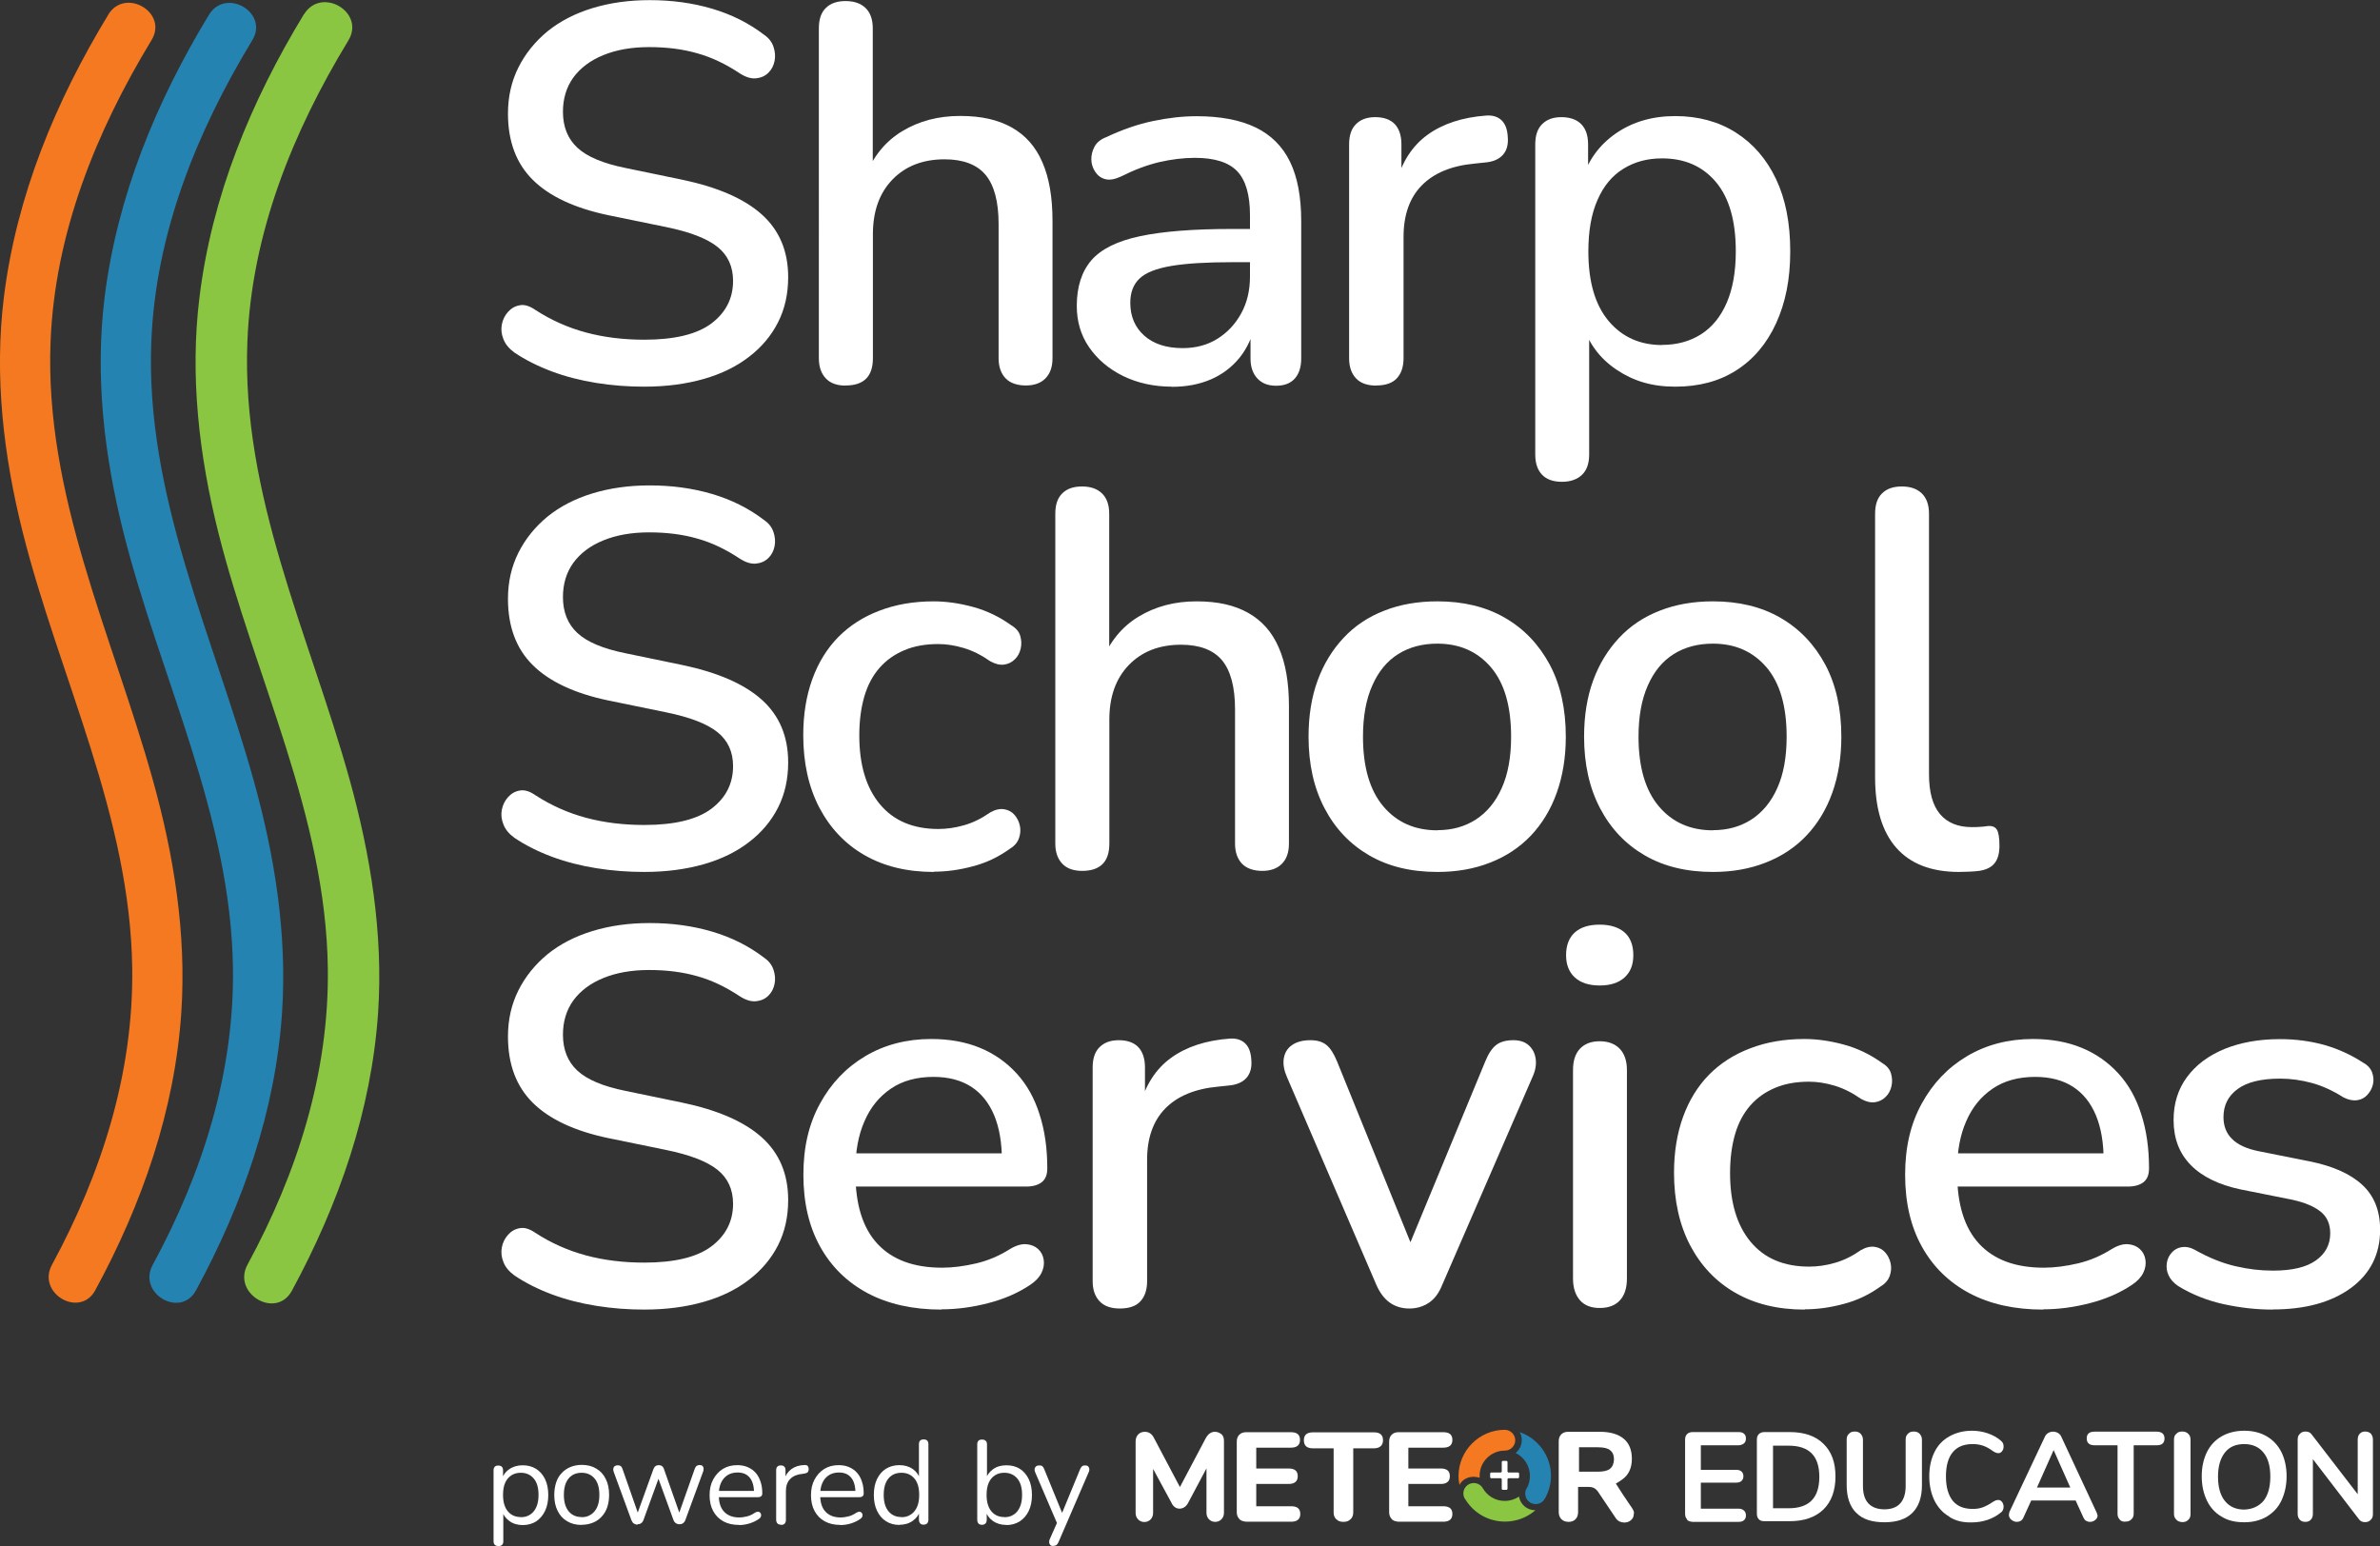 <?xml version="1.0" encoding="UTF-8"?>
<svg xmlns="http://www.w3.org/2000/svg" id="Layer_3" viewBox="0 0 178.37 115.87">
  <rect x="0" y="0" width="178.37" height="115.87" fill="#333333" stroke="none"/>
  <g id="Layer_1">
    <path d="M48.3,28.98c-1.23,0-2.43-.09-3.61-.28-1.18-.19-2.28-.47-3.33-.86-1.04-.39-1.98-.86-2.81-1.42-.4-.29-.68-.63-.82-1-.15-.37-.19-.74-.12-1.1s.22-.67.46-.94c.24-.27.53-.44.88-.5.35-.07.74.05,1.16.34,1.2.78,2.47,1.34,3.81,1.7,1.34.36,2.79.54,4.37.54,2.27,0,3.95-.41,5.03-1.22,1.08-.82,1.62-1.88,1.62-3.19,0-1.07-.39-1.92-1.16-2.54-.78-.63-2.07-1.13-3.89-1.5l-4.29-.88c-2.54-.53-4.43-1.42-5.67-2.65-1.24-1.23-1.86-2.88-1.86-4.97,0-1.26.26-2.41.78-3.45.52-1.04,1.25-1.94,2.18-2.71.94-.76,2.06-1.34,3.37-1.74,1.31-.4,2.74-.6,4.29-.6,1.66,0,3.21.21,4.67.64s2.76,1.08,3.91,1.96c.35.24.58.54.7.9.12.36.15.72.08,1.06-.07.35-.22.64-.46.88-.24.24-.55.38-.92.42-.38.04-.79-.09-1.24-.38-1.04-.69-2.1-1.2-3.19-1.5-1.08-.31-2.28-.46-3.59-.46s-2.45.2-3.43.6c-.98.4-1.72.96-2.25,1.68-.52.72-.78,1.58-.78,2.57,0,1.12.36,2.02,1.08,2.69.72.67,1.92,1.18,3.61,1.52l4.25.88c2.67.56,4.66,1.43,5.97,2.61s1.97,2.74,1.97,4.69c0,1.26-.25,2.38-.76,3.39-.51,1-1.23,1.86-2.17,2.58-.93.72-2.06,1.28-3.39,1.66s-2.81.58-4.47.58Z" style="fill:#fff;"></path>
    <path d="M63.37,28.9c-.64,0-1.14-.18-1.48-.54s-.52-.86-.52-1.5V2.12c0-.67.17-1.18.52-1.52.35-.35.84-.52,1.48-.52s1.14.17,1.5.52c.36.35.54.86.54,1.52v11.1h-.56c.59-1.5,1.51-2.63,2.77-3.39,1.26-.76,2.7-1.14,4.33-1.14s2.84.29,3.87.86c1.03.58,1.8,1.44,2.3,2.61.51,1.16.76,2.62.76,4.39v10.3c0,.64-.17,1.14-.52,1.5s-.84.54-1.48.54-1.18-.18-1.52-.54-.52-.86-.52-1.5v-10.06c0-1.68-.33-2.91-.98-3.69-.65-.77-1.68-1.16-3.07-1.16-1.63,0-2.93.51-3.91,1.52-.98,1.02-1.46,2.38-1.46,4.09v9.3c0,1.36-.68,2.04-2.04,2.04Z" style="fill:#fff;"></path>
    <path d="M87.84,28.98c-1.36,0-2.58-.27-3.67-.8-1.08-.53-1.93-1.26-2.55-2.16s-.92-1.94-.92-3.09c0-1.44.37-2.58,1.1-3.43.73-.84,1.95-1.44,3.65-1.8,1.7-.36,3.99-.54,6.87-.54h1.88v2.49h-1.84c-1.92,0-3.45.09-4.57.28-1.12.19-1.92.5-2.38.94-.47.44-.7,1.05-.7,1.82,0,1.02.35,1.84,1.04,2.46s1.66.94,2.88.94c.99,0,1.86-.23,2.61-.7.75-.47,1.34-1.1,1.78-1.9.44-.8.66-1.72.66-2.76v-4.61c0-1.52-.32-2.62-.96-3.29-.64-.67-1.7-1-3.17-1-.86,0-1.75.11-2.67.32-.92.22-1.88.58-2.87,1.08-.46.21-.84.28-1.16.2-.32-.08-.57-.26-.76-.54-.19-.28-.29-.59-.3-.92s.07-.66.24-.98c.17-.32.47-.56.9-.72,1.18-.56,2.34-.96,3.49-1.2,1.15-.24,2.23-.36,3.25-.36,1.79,0,3.27.28,4.43.84s2.02,1.42,2.58,2.57c.56,1.15.84,2.63.84,4.45v10.3c0,.64-.16,1.14-.48,1.5-.32.36-.79.54-1.4.54s-1.06-.18-1.4-.54-.52-.86-.52-1.5v-2.61h.36c-.22.99-.61,1.84-1.18,2.55-.58.71-1.29,1.25-2.14,1.62-.86.37-1.83.56-2.93.56Z" style="fill:#fff;"></path>
    <path d="M103.15,28.9c-.67,0-1.18-.18-1.52-.54s-.52-.86-.52-1.5V10.82c0-.67.17-1.18.52-1.52.35-.35.83-.52,1.44-.52s1.13.17,1.46.52c.33.35.5.86.5,1.52v2.93h-.4c.43-1.6,1.21-2.82,2.36-3.65,1.15-.83,2.62-1.31,4.41-1.44.48-.03.86.09,1.14.36.28.27.43.68.46,1.24.05.56-.07,1.01-.36,1.34-.3.34-.75.53-1.36.58l-.76.08c-1.74.16-3.06.71-3.97,1.64-.91.93-1.36,2.22-1.36,3.85v9.1c0,.64-.17,1.14-.5,1.5s-.85.54-1.54.54Z" style="fill:#fff;"></path>
    <path d="M117.06,36.11c-.64,0-1.14-.17-1.48-.52s-.52-.85-.52-1.52V10.82c0-.67.17-1.18.52-1.52.35-.35.83-.52,1.44-.52s1.14.17,1.48.52c.35.35.52.86.52,1.52v3.49l-.44-.84c.43-1.44,1.27-2.6,2.52-3.47,1.26-.87,2.74-1.3,4.45-1.3s3.25.41,4.55,1.24,2.3,1.99,3.01,3.49c.71,1.5,1.06,3.3,1.06,5.41s-.36,3.86-1.06,5.39-1.7,2.71-2.99,3.53c-1.28.82-2.81,1.22-4.57,1.22s-3.15-.43-4.41-1.28-2.1-1.99-2.52-3.41h.48v9.78c0,.67-.18,1.18-.54,1.52s-.86.52-1.5.52ZM124.56,25.85c1.12,0,2.1-.27,2.93-.8s1.47-1.32,1.92-2.36.68-2.33.68-3.85c0-2.3-.5-4.03-1.5-5.21-1-1.18-2.34-1.76-4.03-1.76-1.1,0-2.06.26-2.9.78-.84.52-1.49,1.3-1.94,2.35-.46,1.04-.68,2.33-.68,3.85,0,2.27.51,4.01,1.52,5.21,1.01,1.2,2.35,1.8,4.01,1.8Z" style="fill:#fff;"></path>
    <path d="M48.3,65.35c-1.23,0-2.43-.09-3.61-.28-1.18-.19-2.28-.47-3.33-.86-1.04-.39-1.98-.86-2.81-1.42-.4-.29-.68-.63-.82-1-.15-.37-.19-.74-.12-1.1s.22-.67.46-.94c.24-.27.53-.44.88-.5.35-.07.74.05,1.16.34,1.2.78,2.47,1.34,3.81,1.7,1.34.36,2.79.54,4.37.54,2.27,0,3.95-.41,5.03-1.22,1.08-.82,1.62-1.88,1.62-3.19,0-1.07-.39-1.92-1.16-2.54-.78-.63-2.07-1.13-3.89-1.5l-4.29-.88c-2.54-.53-4.43-1.42-5.67-2.65-1.24-1.23-1.86-2.88-1.86-4.97,0-1.26.26-2.41.78-3.45.52-1.04,1.25-1.94,2.18-2.71.94-.76,2.06-1.34,3.37-1.74,1.31-.4,2.74-.6,4.29-.6,1.66,0,3.21.21,4.67.64s2.76,1.08,3.91,1.96c.35.24.58.54.7.9.12.36.15.72.08,1.06-.07.35-.22.64-.46.88-.24.24-.55.38-.92.42-.38.04-.79-.09-1.24-.38-1.04-.69-2.1-1.2-3.19-1.5-1.08-.31-2.28-.46-3.59-.46s-2.45.2-3.43.6c-.98.4-1.72.96-2.25,1.68-.52.72-.78,1.58-.78,2.57,0,1.12.36,2.02,1.08,2.69.72.67,1.92,1.18,3.61,1.52l4.25.88c2.67.56,4.66,1.43,5.97,2.61s1.97,2.74,1.97,4.69c0,1.26-.25,2.38-.76,3.39-.51,1-1.23,1.86-2.17,2.58-.93.72-2.06,1.28-3.39,1.66s-2.81.58-4.47.58Z" style="fill:#fff;"></path>
    <path d="M69.98,65.35c-2,0-3.73-.42-5.19-1.26s-2.58-2.03-3.39-3.57c-.8-1.54-1.2-3.35-1.2-5.43,0-1.55.23-2.95.68-4.19.45-1.24,1.1-2.29,1.94-3.15.84-.85,1.87-1.52,3.09-1.98,1.22-.47,2.57-.7,4.07-.7.93,0,1.92.14,2.95.42s1.98.74,2.87,1.38c.35.21.57.47.66.78.09.31.11.62.04.94-.07.32-.21.6-.44.82-.23.23-.5.36-.82.4-.32.04-.67-.05-1.04-.26-.64-.45-1.3-.78-1.96-.98-.67-.2-1.31-.3-1.92-.3-.96,0-1.81.15-2.54.46-.74.31-1.36.75-1.86,1.32-.51.58-.89,1.29-1.14,2.14-.25.86-.38,1.83-.38,2.93,0,2.19.51,3.91,1.54,5.15s2.49,1.86,4.39,1.86c.61,0,1.26-.09,1.92-.28.67-.19,1.32-.51,1.96-.96.37-.21.72-.29,1.04-.24.32.05.58.19.78.42.2.23.33.49.4.8.07.31.05.62-.06.94-.11.32-.33.59-.68.8-.86.62-1.78,1.06-2.79,1.32-1,.27-1.97.4-2.9.4Z" style="fill:#fff;"></path>
    <path d="M81.09,65.27c-.64,0-1.14-.18-1.48-.54s-.52-.86-.52-1.5v-24.73c0-.67.17-1.18.52-1.52.35-.35.84-.52,1.48-.52s1.14.17,1.5.52c.36.35.54.86.54,1.52v11.1h-.56c.59-1.5,1.51-2.63,2.77-3.39,1.26-.76,2.7-1.14,4.33-1.14s2.84.29,3.87.86c1.03.58,1.8,1.44,2.3,2.61.51,1.16.76,2.62.76,4.39v10.3c0,.64-.17,1.14-.52,1.5s-.84.54-1.48.54-1.18-.18-1.52-.54-.52-.86-.52-1.5v-10.06c0-1.68-.33-2.91-.98-3.69-.65-.77-1.68-1.16-3.07-1.16-1.63,0-2.93.51-3.91,1.52-.98,1.02-1.46,2.38-1.46,4.09v9.3c0,1.36-.68,2.04-2.04,2.04Z" style="fill:#fff;"></path>
    <path d="M107.73,65.35c-1.98,0-3.68-.41-5.11-1.24-1.43-.83-2.55-2-3.35-3.53-.8-1.52-1.2-3.31-1.2-5.37,0-1.58.23-2.98.68-4.21.45-1.23,1.1-2.29,1.94-3.19s1.86-1.58,3.05-2.04c1.19-.47,2.52-.7,3.99-.7,1.95,0,3.64.41,5.07,1.24,1.43.83,2.54,2,3.35,3.51.8,1.51,1.2,3.31,1.2,5.39,0,1.55-.23,2.95-.68,4.21-.45,1.26-1.1,2.32-1.94,3.21-.84.88-1.86,1.56-3.05,2.02-1.19.47-2.5.7-3.95.7ZM107.73,62.22c1.1,0,2.06-.27,2.88-.8s1.48-1.32,1.94-2.36c.47-1.04.7-2.33.7-3.85,0-2.3-.51-4.03-1.52-5.21-1.02-1.18-2.35-1.76-4.01-1.76-1.12,0-2.1.26-2.93.78-.83.52-1.48,1.3-1.94,2.35-.47,1.04-.7,2.33-.7,3.85,0,2.27.51,4.01,1.52,5.21,1.01,1.2,2.36,1.8,4.05,1.8Z" style="fill:#fff;"></path>
    <path d="M128.38,65.35c-1.98,0-3.68-.41-5.11-1.24-1.43-.83-2.55-2-3.35-3.53-.8-1.52-1.2-3.31-1.2-5.37,0-1.58.23-2.98.68-4.21.45-1.23,1.1-2.29,1.94-3.19s1.86-1.58,3.05-2.04c1.19-.47,2.52-.7,3.99-.7,1.95,0,3.64.41,5.07,1.24,1.43.83,2.54,2,3.35,3.51.8,1.51,1.2,3.31,1.2,5.39,0,1.55-.23,2.95-.68,4.21-.45,1.26-1.1,2.32-1.94,3.21-.84.88-1.86,1.56-3.05,2.02-1.19.47-2.5.7-3.95.7ZM128.38,62.22c1.1,0,2.06-.27,2.88-.8s1.48-1.32,1.94-2.36c.47-1.04.7-2.33.7-3.85,0-2.3-.51-4.03-1.52-5.21-1.02-1.18-2.35-1.76-4.01-1.76-1.12,0-2.1.26-2.93.78-.83.52-1.48,1.3-1.94,2.35-.47,1.04-.7,2.33-.7,3.85,0,2.27.51,4.01,1.52,5.21,1.01,1.2,2.36,1.8,4.05,1.8Z" style="fill:#fff;"></path>
    <path d="M146.82,65.35c-2.08,0-3.65-.61-4.71-1.82-1.06-1.21-1.58-2.97-1.58-5.27v-19.76c0-.67.17-1.18.52-1.52.35-.35.84-.52,1.48-.52s1.14.17,1.5.52c.36.35.54.86.54,1.52v19.52c0,1.34.27,2.33.82,2.99.55.65,1.34.98,2.38.98.24,0,.46,0,.64-.02.19-.01.38-.03.56-.06.32-.03.55.06.68.26.13.2.2.61.2,1.22,0,.56-.12,1-.36,1.3-.24.31-.63.5-1.16.58-.24.03-.49.05-.76.06-.27.01-.52.02-.76.02Z" style="fill:#fff;"></path>
    <path d="M48.3,98.15c-1.23,0-2.43-.09-3.61-.28-1.18-.19-2.28-.47-3.33-.86-1.04-.39-1.98-.86-2.81-1.42-.4-.29-.68-.63-.82-1-.15-.37-.19-.74-.12-1.1s.22-.67.46-.94c.24-.27.53-.44.88-.5.35-.07.74.05,1.16.34,1.2.78,2.47,1.34,3.81,1.7,1.34.36,2.79.54,4.37.54,2.27,0,3.95-.41,5.03-1.22,1.08-.82,1.62-1.88,1.62-3.19,0-1.07-.39-1.92-1.16-2.54-.78-.63-2.07-1.13-3.89-1.5l-4.29-.88c-2.54-.53-4.43-1.42-5.67-2.65-1.24-1.23-1.86-2.88-1.86-4.97,0-1.26.26-2.41.78-3.45.52-1.04,1.25-1.94,2.18-2.71.94-.76,2.06-1.34,3.37-1.74,1.31-.4,2.74-.6,4.29-.6,1.66,0,3.21.21,4.67.64s2.76,1.08,3.91,1.96c.35.24.58.54.7.9.12.36.15.72.08,1.06-.07.35-.22.64-.46.88-.24.24-.55.38-.92.42-.38.04-.79-.09-1.24-.38-1.04-.69-2.1-1.2-3.19-1.5-1.08-.31-2.28-.46-3.59-.46s-2.45.2-3.43.6c-.98.4-1.72.96-2.25,1.68-.52.72-.78,1.58-.78,2.57,0,1.12.36,2.02,1.08,2.69.72.67,1.92,1.18,3.61,1.52l4.25.88c2.67.56,4.66,1.43,5.97,2.61s1.97,2.74,1.97,4.69c0,1.26-.25,2.38-.76,3.39-.51,1-1.23,1.86-2.17,2.58-.93.72-2.06,1.28-3.39,1.66s-2.81.58-4.47.58Z" style="fill:#fff;"></path>
    <path d="M70.55,98.15c-2.14,0-3.97-.41-5.51-1.22-1.54-.82-2.73-1.98-3.57-3.49-.84-1.51-1.26-3.31-1.26-5.39s.41-3.81,1.24-5.33c.83-1.52,1.96-2.71,3.41-3.57,1.44-.85,3.09-1.28,4.93-1.28,1.36,0,2.58.22,3.65.66,1.07.44,1.98,1.08,2.75,1.92s1.34,1.86,1.72,3.07c.39,1.2.58,2.55.58,4.05,0,.46-.13.8-.4,1.02s-.67.34-1.2.34h-13.47v-2.49h12.35l-.68.56c0-1.34-.19-2.47-.58-3.41-.39-.93-.96-1.65-1.72-2.14-.76-.49-1.7-.74-2.83-.74-1.26,0-2.32.29-3.19.88-.87.59-1.53,1.4-1.98,2.44-.46,1.04-.68,2.26-.68,3.65v.24c0,2.35.55,4.12,1.66,5.31s2.72,1.78,4.83,1.78c.8,0,1.65-.11,2.55-.32s1.74-.57,2.55-1.08c.45-.27.86-.39,1.22-.36s.65.15.88.36c.23.21.37.48.42.8.05.32,0,.65-.16.98-.16.33-.44.63-.84.9-.91.61-1.96,1.07-3.17,1.38-1.2.31-2.36.46-3.49.46Z" style="fill:#fff;"></path>
    <path d="M83.93,98.07c-.67,0-1.18-.18-1.52-.54s-.52-.86-.52-1.5v-16.03c0-.67.17-1.18.52-1.52.35-.35.83-.52,1.44-.52s1.13.17,1.46.52c.33.35.5.86.5,1.52v2.93h-.4c.43-1.6,1.21-2.82,2.36-3.65,1.15-.83,2.62-1.31,4.41-1.44.48-.03.86.09,1.14.36.28.27.43.68.46,1.24.05.56-.07,1.01-.36,1.34-.3.34-.75.53-1.36.58l-.76.08c-1.74.16-3.06.71-3.97,1.64-.91.93-1.36,2.22-1.36,3.85v9.1c0,.64-.17,1.14-.5,1.5s-.85.54-1.54.54Z" style="fill:#fff;"></path>
    <path d="M105.62,98.07c-.56,0-1.05-.15-1.46-.44s-.76-.75-1.02-1.36l-6.69-15.55c-.21-.48-.3-.94-.24-1.36s.25-.77.6-1.02c.35-.25.82-.38,1.4-.38.51,0,.91.12,1.2.36.3.24.56.66.8,1.24l6.05,14.91h-1.12l6.17-14.91c.24-.59.51-1,.82-1.24.31-.24.74-.36,1.3-.36.48,0,.86.13,1.14.38.28.25.46.59.52,1s0,.86-.22,1.34l-6.77,15.59c-.24.61-.57,1.07-1,1.36s-.92.44-1.48.44Z" style="fill:#fff;"></path>
    <path d="M119.89,73.86c-.8,0-1.42-.2-1.86-.6-.44-.4-.66-.96-.66-1.68s.22-1.31.66-1.7c.44-.39,1.06-.58,1.86-.58s1.42.2,1.86.58c.44.39.66.96.66,1.7s-.22,1.28-.66,1.68c-.44.4-1.06.6-1.86.6ZM119.89,98.03c-.64,0-1.14-.19-1.48-.58s-.52-.93-.52-1.62v-15.63c0-.69.17-1.23.52-1.6.35-.37.84-.56,1.48-.56s1.14.19,1.5.56c.36.38.54.91.54,1.6v15.63c0,.69-.17,1.24-.52,1.62-.35.39-.86.58-1.52.58Z" style="fill:#fff;"></path>
    <path d="M135.24,98.15c-2,0-3.73-.42-5.19-1.26s-2.58-2.03-3.39-3.57c-.8-1.54-1.2-3.35-1.2-5.43,0-1.55.23-2.95.68-4.19.45-1.24,1.1-2.29,1.94-3.15.84-.85,1.87-1.52,3.09-1.98,1.22-.47,2.57-.7,4.07-.7.93,0,1.92.14,2.95.42s1.98.74,2.87,1.38c.35.21.57.47.66.78.09.31.11.62.04.94-.07.32-.21.6-.44.82-.23.23-.5.36-.82.4-.32.04-.67-.05-1.04-.26-.64-.45-1.3-.78-1.96-.98-.67-.2-1.31-.3-1.92-.3-.96,0-1.81.15-2.54.46-.74.31-1.36.75-1.86,1.32-.51.58-.89,1.29-1.14,2.14-.25.86-.38,1.83-.38,2.93,0,2.19.51,3.91,1.54,5.15s2.49,1.86,4.39,1.86c.61,0,1.26-.09,1.92-.28.67-.19,1.32-.51,1.96-.96.37-.21.72-.29,1.04-.24.32.05.58.19.78.42.2.23.33.49.4.8.07.31.05.62-.06.94-.11.32-.33.59-.68.8-.86.62-1.78,1.06-2.79,1.32-1,.27-1.97.4-2.9.4Z" style="fill:#fff;"></path>
    <path d="M153.12,98.15c-2.14,0-3.97-.41-5.51-1.22-1.54-.82-2.73-1.98-3.57-3.49-.84-1.51-1.26-3.31-1.26-5.39s.41-3.81,1.24-5.33c.83-1.52,1.96-2.71,3.41-3.57,1.44-.85,3.09-1.28,4.93-1.28,1.36,0,2.58.22,3.65.66,1.07.44,1.98,1.08,2.75,1.92s1.34,1.86,1.72,3.07c.39,1.2.58,2.55.58,4.05,0,.46-.13.8-.4,1.02s-.67.34-1.2.34h-13.47v-2.49h12.35l-.68.56c0-1.34-.19-2.47-.58-3.41-.39-.93-.96-1.65-1.72-2.14-.76-.49-1.7-.74-2.83-.74-1.26,0-2.32.29-3.19.88-.87.59-1.53,1.4-1.98,2.44-.46,1.04-.68,2.26-.68,3.65v.24c0,2.35.55,4.12,1.66,5.31s2.72,1.78,4.83,1.78c.8,0,1.65-.11,2.55-.32s1.74-.57,2.55-1.08c.45-.27.86-.39,1.22-.36s.65.15.88.36c.23.21.37.48.42.8.05.32,0,.65-.16.98-.16.33-.44.63-.84.9-.91.61-1.96,1.07-3.17,1.38-1.2.31-2.36.46-3.49.46Z" style="fill:#fff;"></path>
    <path d="M170.31,98.15c-1.18,0-2.38-.13-3.63-.4-1.24-.27-2.38-.72-3.43-1.36-.35-.24-.59-.51-.72-.8-.14-.29-.18-.59-.14-.9.04-.31.16-.57.36-.8s.45-.37.76-.42c.31-.05.63.01.98.2,1.04.59,2.04.99,3.01,1.22.96.23,1.91.34,2.85.34,1.42,0,2.49-.25,3.21-.76.72-.51,1.08-1.19,1.08-2.04,0-.69-.24-1.24-.72-1.62-.48-.39-1.2-.69-2.16-.9l-3.81-.76c-1.66-.35-2.91-.96-3.77-1.84s-1.28-2-1.28-3.37c0-1.23.33-2.3,1-3.21.67-.91,1.6-1.61,2.81-2.11,1.2-.49,2.59-.74,4.17-.74,1.18,0,2.28.15,3.33.44,1.04.3,2,.74,2.89,1.32.35.19.57.44.68.74.11.31.13.61.06.9s-.21.55-.42.78-.47.36-.78.4c-.31.04-.65-.03-1.02-.22-.8-.51-1.6-.87-2.38-1.08s-1.57-.32-2.35-.32c-1.42,0-2.48.26-3.19.78-.71.52-1.06,1.22-1.06,2.1,0,.67.21,1.22.64,1.64.43.43,1.09.74,2,.92l3.81.76c1.74.35,3.05.93,3.95,1.76s1.34,1.95,1.34,3.37c0,1.84-.74,3.3-2.2,4.37-1.47,1.07-3.42,1.6-5.85,1.6Z" style="fill:#fff;"></path>
    <path d="M22.77,1.08c-3.96,6.51-6.89,13.6-7.82,21.2-.73,5.9-.03,11.87,1.41,17.62,2.75,10.9,8.06,21.25,8.21,32.69.1,7.85-2.3,15.34-6.02,22.19-1.18,2.18,2.15,4.14,3.33,1.95,3.51-6.48,5.96-13.48,6.46-20.87.39-5.89-.57-11.78-2.14-17.44-3.02-10.85-8.12-21.3-7.66-32.82.32-8.11,3.4-15.71,7.57-22.57,1.29-2.13-2.04-4.07-3.33-1.95h0Z" style="fill:#8ac641;"></path>
    <path d="M15.66,1.11c-3.95,6.51-6.88,13.59-7.82,21.18-.73,5.9-.03,11.86,1.41,17.6,2.75,10.91,8.06,21.25,8.21,32.7.1,7.86-2.3,15.36-6.02,22.22-1.15,2.13,2.09,4.03,3.25,1.9,3.51-6.47,5.96-13.47,6.45-20.84.39-5.88-.56-11.77-2.14-17.42-3.03-10.86-8.12-21.31-7.66-32.84.32-8.11,3.4-15.73,7.57-22.6,1.26-2.07-1.99-3.97-3.25-1.9h0Z" style="fill:#2583b2;"></path>
    <path d="M8.11,1.11C4.16,7.61,1.23,14.69.29,22.28c-.73,5.9-.03,11.86,1.41,17.6,2.75,10.91,8.06,21.25,8.21,32.7.1,7.86-2.3,15.36-6.02,22.22-1.15,2.13,2.09,4.03,3.25,1.9,3.51-6.47,5.96-13.47,6.45-20.84.39-5.88-.56-11.77-2.14-17.42-3.03-10.86-8.12-21.31-7.66-32.84.32-8.11,3.4-15.73,7.57-22.6,1.26-2.07-1.99-3.97-3.25-1.9h0Z" style="fill:#f47920;"></path>
    <path d="M37.35,115.87c-.12,0-.21-.03-.27-.09-.06-.06-.09-.15-.09-.27v-5.31c0-.12.03-.21.09-.27.06-.06.14-.09.26-.09.12,0,.21.03.27.09.06.06.09.15.09.27v.84l-.1-.12c.09-.34.28-.61.56-.8.28-.2.62-.3,1.01-.3s.72.09,1.01.27c.29.18.51.44.67.77.16.33.24.73.24,1.19s-.08.85-.24,1.19c-.16.33-.38.59-.66.78-.28.18-.62.28-1.01.28s-.73-.1-1-.3c-.28-.2-.47-.46-.57-.79h.11v2.31c0,.12-.03.21-.1.27-.07.06-.15.09-.27.09ZM39.03,113.71c.27,0,.51-.06.71-.2.2-.13.35-.32.46-.57.11-.25.16-.55.16-.9,0-.54-.12-.95-.36-1.23-.24-.28-.56-.43-.97-.43-.27,0-.5.06-.7.19-.2.13-.36.31-.47.56-.11.25-.16.55-.16.91,0,.53.12.94.36,1.23.24.29.57.43.97.43Z" style="fill:#fff;"></path>
    <path d="M43.59,114.29c-.42,0-.78-.09-1.09-.28-.31-.18-.55-.44-.71-.78-.17-.33-.25-.73-.25-1.19,0-.34.05-.65.14-.93.09-.28.23-.51.42-.71.18-.2.4-.34.65-.45.25-.1.53-.16.85-.16.42,0,.78.09,1.09.28.31.18.55.44.71.78.17.33.25.73.25,1.19,0,.34-.05.65-.14.92-.09.27-.23.51-.42.71-.18.2-.4.35-.65.45-.25.1-.53.16-.85.16ZM43.59,113.71c.27,0,.5-.06.7-.2.2-.13.36-.32.47-.57.11-.25.16-.55.16-.9,0-.54-.12-.95-.36-1.23-.24-.28-.56-.43-.97-.43-.27,0-.51.06-.71.19-.2.13-.35.31-.46.56-.11.25-.16.55-.16.91,0,.53.12.94.36,1.23.24.29.57.43.97.43Z" style="fill:#fff;"></path>
    <path d="M47.78,114.27c-.1,0-.19-.03-.27-.08-.08-.05-.14-.14-.19-.26l-1.32-3.6c-.04-.1-.05-.19-.03-.27.01-.08.05-.14.11-.18.06-.04.13-.06.22-.06s.16.02.22.06c.06.04.1.12.14.23l1.24,3.55h-.21l1.28-3.55c.04-.11.09-.18.16-.23.06-.04.14-.07.24-.07.09,0,.17.02.24.07.07.05.12.12.15.22l1.25,3.55h-.2l1.26-3.57c.04-.11.09-.18.15-.22.06-.04.13-.06.21-.06.09,0,.17.02.22.07.05.05.08.11.08.19,0,.08,0,.16-.04.25l-1.32,3.6c-.04.11-.1.2-.18.25-.08.06-.17.08-.27.08s-.19-.03-.27-.08c-.08-.06-.14-.14-.18-.25l-1.31-3.6h.38l-1.31,3.6c-.04.11-.1.2-.18.25-.08.06-.17.08-.28.08Z" style="fill:#fff;"></path>
    <path d="M55.39,114.29c-.46,0-.85-.09-1.18-.27-.33-.18-.58-.44-.76-.77-.18-.33-.27-.73-.27-1.19s.09-.84.27-1.18c.18-.33.42-.6.73-.79.31-.19.67-.28,1.08-.28.29,0,.55.05.78.15.23.1.43.24.59.42.16.18.29.41.37.67.09.26.13.55.13.88,0,.09-.03.16-.08.21-.05.04-.13.07-.23.07h-3.09v-.47h2.92l-.14.12c0-.32-.05-.59-.14-.81-.09-.22-.23-.39-.41-.51-.18-.12-.41-.18-.68-.18-.3,0-.56.07-.77.21-.21.14-.37.33-.48.58-.11.25-.16.53-.16.86v.05c0,.54.13.96.4,1.24.26.28.64.43,1.12.43.2,0,.4-.03.6-.08.2-.05.39-.14.58-.27.08-.05.16-.08.23-.08.07,0,.12.02.16.06.04.04.07.09.08.14.01.06,0,.12-.02.18-.03.07-.08.12-.16.17-.2.14-.43.25-.69.33s-.53.12-.79.12Z" style="fill:#fff;"></path>
    <path d="M58.53,114.27c-.12,0-.21-.03-.27-.1-.06-.07-.09-.16-.09-.28v-3.7c0-.12.03-.21.09-.27.06-.06.14-.09.26-.09s.2.03.26.09.09.15.09.27v.72h-.09c.09-.35.28-.62.54-.81.27-.19.59-.29.99-.3.09,0,.16.01.21.06.05.04.08.12.09.23,0,.1-.02.18-.07.24-.05.06-.14.09-.25.11l-.14.02c-.4.04-.71.16-.93.39-.22.22-.32.53-.32.91v2.15c0,.12-.03.21-.09.28-.06.06-.15.1-.27.1Z" style="fill:#fff;"></path>
    <path d="M62.99,114.29c-.46,0-.85-.09-1.18-.27-.33-.18-.58-.44-.76-.77-.18-.33-.27-.73-.27-1.19s.09-.84.27-1.18c.18-.33.42-.6.73-.79.31-.19.67-.28,1.08-.28.29,0,.55.05.78.15.23.1.43.24.59.42.16.18.29.41.37.67.09.26.13.55.13.88,0,.09-.03.16-.08.21-.05.04-.13.07-.23.07h-3.09v-.47h2.92l-.14.12c0-.32-.05-.59-.14-.81-.09-.22-.23-.39-.41-.51-.18-.12-.41-.18-.68-.18-.3,0-.56.07-.77.21-.21.14-.37.33-.48.58-.11.25-.16.53-.16.86v.05c0,.54.13.96.4,1.24.26.28.64.43,1.12.43.2,0,.4-.03.6-.08.2-.05.39-.14.58-.27.08-.05.16-.08.23-.08.07,0,.12.02.16.06.04.04.07.09.08.14.01.06,0,.12-.02.18-.03.07-.08.12-.16.17-.2.14-.43.25-.69.33s-.53.12-.79.12Z" style="fill:#fff;"></path>
    <path d="M67.41,114.29c-.38,0-.72-.09-1.01-.28-.29-.18-.51-.44-.67-.78-.16-.33-.24-.73-.24-1.19s.08-.86.24-1.19c.16-.33.38-.59.67-.77.29-.18.62-.27,1.01-.27s.72.1,1,.29c.28.2.46.46.56.79h-.1v-2.65c0-.12.03-.21.09-.27.06-.06.15-.09.27-.09.11,0,.2.03.26.09.06.06.09.15.09.27v5.65c0,.12-.03.21-.09.28-.06.06-.15.1-.27.1s-.2-.03-.26-.1c-.06-.07-.09-.16-.09-.28v-.84l.1.12c-.09.34-.28.61-.56.81-.28.2-.62.3-1.01.3ZM67.56,113.71c.27,0,.5-.06.7-.2.2-.13.36-.32.47-.57.11-.25.16-.55.16-.9,0-.54-.12-.95-.36-1.23-.24-.28-.56-.43-.97-.43-.27,0-.51.06-.71.19-.2.13-.35.31-.46.56-.11.25-.16.55-.16.91,0,.53.12.94.36,1.23.24.29.57.43.97.43Z" style="fill:#fff;"></path>
    <path d="M75.42,114.29c-.39,0-.73-.1-1.01-.3-.28-.2-.47-.47-.56-.81l.1-.1v.82c0,.12-.03.21-.09.28-.06.06-.15.1-.26.1-.12,0-.21-.03-.27-.1-.06-.07-.09-.16-.09-.28v-5.65c0-.12.03-.21.09-.27.06-.06.15-.09.27-.09.11,0,.2.03.27.09.07.06.1.15.1.27v2.65h-.11c.1-.33.29-.59.57-.79.28-.2.61-.29,1-.29s.73.09,1.01.27c.28.18.5.44.66.77.16.33.24.73.24,1.19s-.08.85-.24,1.19c-.16.33-.38.59-.67.78-.29.18-.62.28-1.01.28ZM75.27,113.71c.27,0,.51-.06.71-.2.2-.13.35-.32.46-.57.11-.25.16-.55.16-.9,0-.54-.12-.95-.36-1.23-.24-.28-.56-.43-.97-.43-.27,0-.5.06-.7.19-.2.13-.36.31-.47.56-.11.25-.16.55-.16.91,0,.53.12.94.36,1.23.24.29.57.43.97.43Z" style="fill:#fff;"></path>
    <path d="M78.93,115.87c-.09,0-.16-.02-.21-.07-.05-.05-.08-.11-.09-.19,0-.08,0-.16.04-.24l.61-1.38v.31l-1.7-3.96c-.04-.09-.05-.17-.04-.25.01-.08.05-.14.11-.19.06-.05.14-.07.25-.07.09,0,.17.02.22.06.05.04.1.12.14.22l1.46,3.57h-.24l1.47-3.57c.05-.11.1-.18.15-.22.05-.04.13-.06.23-.06.09,0,.17.02.22.07.05.05.08.11.09.18,0,.07,0,.16-.04.24l-2.27,5.26c-.05.11-.1.18-.16.22-.06.04-.13.06-.24.06Z" style="fill:#fff;"></path>
    <path d="M110.45,110.68c.15,0,.29.03.44.07v-.14c0-1.05.85-1.89,1.89-1.89.44,0,.78-.36.78-.78s-.36-.78-.78-.78c-1.91,0-3.47,1.56-3.47,3.47,0,.22.02.44.07.66.2-.39.61-.61,1.07-.61Z" style="fill:#f47920;"></path>
    <path d="M113.9,107.33c.1.19.15.37.15.59,0,.39-.17.74-.46.98.63.3,1.07.96,1.07,1.71,0,.34-.08.68-.25.95h0c-.07.12-.1.25-.1.39,0,.44.36.78.78.78.27,0,.51-.14.64-.34.02-.03.05-.07.07-.1.27-.49.44-1.07.44-1.67,0-1.52-.98-2.81-2.33-3.28Z" style="fill:#2583b2;"></path>
    <path d="M113.84,112.17c-.3.2-.68.32-1.07.32-.71,0-1.32-.39-1.64-.95h0c-.14-.24-.39-.39-.68-.39-.44,0-.78.36-.78.78,0,.12.03.24.08.34.02.03.03.07.07.1.61,1.01,1.71,1.67,2.98,1.67.86,0,1.66-.32,2.27-.85-.63,0-1.13-.44-1.23-1.03Z" style="fill:#8ac641;"></path>
    <path d="M112.62,111.66s-.07-.03-.07-.07v-.73s-.03-.07-.07-.07h-.73s-.07-.03-.07-.07v-.29s.03-.07.07-.07h.73s.07-.03.07-.07v-.73s.03-.07.07-.07h.29s.07.03.07.07v.73s.03.07.07.07h.73s.07.03.07.07v.29s-.03.07-.07.07h-.73s-.07.03-.07.07v.73s-.03.07-.07.07h-.29Z" style="fill:#fff;"></path>
    <path d="M91.54,107.48c.14.14.19.3.19.52v5.38c0,.2-.07.37-.19.49s-.27.19-.47.19c-.19,0-.34-.07-.46-.19s-.19-.29-.19-.49v-3.33l-1.35,2.54c-.08.17-.19.29-.29.36-.1.07-.24.12-.37.12s-.25-.03-.37-.12-.19-.2-.27-.37l-1.35-2.49v3.3c0,.2-.07.37-.19.49s-.27.19-.47.19c-.19,0-.34-.07-.46-.19s-.19-.29-.19-.49v-5.36c0-.22.07-.39.19-.52.14-.14.3-.2.51-.2.3,0,.54.17.69.49l1.93,3.65,1.93-3.65c.17-.32.41-.49.68-.49.2,0,.37.07.51.19Z" style="fill:#fff;"></path>
    <path d="M92.88,113.84c-.12-.12-.19-.29-.19-.51v-5.29c0-.22.07-.39.19-.51s.29-.19.51-.19h3.35c.47,0,.69.19.69.58s-.24.58-.69.58h-2.59v1.56h2.42c.47,0,.69.19.69.58s-.24.58-.69.58h-2.42v1.67h2.61c.47,0,.69.19.69.58s-.24.58-.69.58h-3.35c-.22-.02-.41-.07-.52-.19Z" style="fill:#fff;"></path>
    <path d="M100.15,113.87c-.14-.14-.2-.3-.2-.52v-4.8h-1.54c-.47,0-.69-.2-.69-.61s.24-.59.69-.59h4.55c.47,0,.69.2.69.59s-.24.61-.69.61h-1.54v4.79c0,.22-.07.41-.2.52-.14.14-.3.2-.54.2-.2,0-.39-.05-.52-.19Z" style="fill:#fff;"></path>
    <path d="M104.3,113.84c-.12-.12-.19-.29-.19-.51v-5.29c0-.22.07-.39.19-.51.12-.12.29-.19.51-.19h3.35c.47,0,.69.19.69.58s-.24.58-.69.58h-2.61v1.56h2.42c.47,0,.69.19.69.58s-.24.58-.69.58h-2.42v1.67h2.61c.47,0,.69.19.69.58s-.24.58-.69.58h-3.35c-.22-.02-.39-.07-.51-.19Z" style="fill:#fff;"></path>
    <path d="M126.44,113.87c-.1-.1-.15-.24-.15-.42v-5.55c0-.19.05-.32.15-.42.1-.1.25-.15.42-.15h3.42c.19,0,.32.03.42.12.1.08.15.2.15.36s-.05.29-.15.37-.24.14-.42.14h-2.81v1.84h2.62c.19,0,.32.03.42.12s.15.2.15.36-.05.27-.15.36-.24.12-.42.12h-2.62v1.95h2.81c.19,0,.32.05.42.14s.15.2.15.37c0,.15-.05.27-.15.36s-.24.12-.42.12h-3.42c-.19-.02-.32-.05-.42-.15Z" style="fill:#fff;"></path>
    <path d="M131.82,113.87c-.1-.1-.15-.24-.15-.42v-5.55c0-.19.05-.32.15-.42.1-.1.25-.15.42-.15h1.88c1.1,0,1.95.29,2.54.88.61.59.9,1.4.9,2.45s-.3,1.88-.9,2.47c-.61.59-1.45.88-2.54.88h-1.88c-.17,0-.32-.03-.42-.14ZM136.35,110.68c0-1.56-.76-2.33-2.3-2.33h-1.17v4.69h1.17c1.54,0,2.3-.78,2.3-2.35Z" style="fill:#fff;"></path>
    <path d="M139.11,113.38c-.47-.47-.71-1.17-.71-2.08v-3.4c0-.19.05-.34.17-.44.1-.12.25-.17.44-.17s.32.05.44.17c.1.12.17.25.17.44v3.48c0,.58.14,1.01.41,1.3s.68.44,1.2.44.91-.15,1.18-.44c.27-.3.41-.73.41-1.3v-3.48c0-.19.05-.34.17-.44.1-.12.25-.17.44-.17s.32.05.44.17c.1.12.17.25.17.44v3.42c0,.9-.24,1.59-.71,2.06-.47.47-1.17.71-2.08.71-.96,0-1.66-.22-2.13-.71Z" style="fill:#fff;"></path>
    <path d="M146.1,113.67c-.49-.27-.85-.68-1.12-1.2-.25-.52-.39-1.12-.39-1.83s.14-1.3.39-1.81.63-.91,1.12-1.18c.49-.27,1.05-.42,1.69-.42.42,0,.81.07,1.17.19.36.12.69.3.98.54.08.07.14.14.17.2s.05.15.05.25c0,.14-.03.25-.12.36-.07.1-.17.14-.27.14-.12,0-.25-.05-.39-.14-.27-.2-.52-.34-.76-.42s-.49-.12-.78-.12c-.66,0-1.15.2-1.49.61-.34.41-.51,1.01-.51,1.81s.17,1.4.51,1.83c.34.41.83.61,1.49.61.27,0,.52-.03.76-.12s.49-.22.78-.42c.07-.03.12-.07.19-.1.07-.02.14-.03.2-.03.1,0,.2.05.27.14.07.1.12.22.12.36,0,.1-.02.19-.05.25-.03.07-.08.14-.17.2-.29.24-.61.41-.98.54-.37.12-.76.19-1.17.19-.64.02-1.2-.1-1.69-.41Z" style="fill:#fff;"></path>
    <path d="M157.21,113.54c0,.15-.05.27-.17.37s-.25.15-.41.15c-.1,0-.2-.03-.29-.08s-.15-.14-.2-.25l-.58-1.27h-3.33l-.58,1.27c-.05.12-.12.2-.2.25s-.19.08-.29.08c-.15,0-.27-.05-.41-.15-.12-.1-.19-.22-.19-.37,0-.08.02-.17.05-.25l2.64-5.6c.05-.12.14-.22.25-.29.12-.07.24-.1.37-.1s.25.03.37.1c.12.07.2.17.25.29l2.62,5.62c.05.08.07.15.07.24ZM152.66,111.49h2.5l-1.25-2.81-1.25,2.81Z" style="fill:#fff;"></path>
    <path d="M158.87,113.89c-.12-.12-.17-.25-.17-.44v-5.13h-1.73c-.37,0-.58-.17-.58-.51s.19-.51.58-.51h4.67c.37,0,.58.17.58.51s-.19.51-.58.51h-1.73v5.11c0,.19-.05.34-.17.44-.12.12-.25.17-.44.17-.19.02-.34-.03-.44-.15Z" style="fill:#fff;"></path>
    <path d="M163.1,113.89c-.12-.12-.17-.25-.17-.44v-5.55c0-.19.05-.34.17-.44.12-.12.25-.17.44-.17s.34.05.46.17.17.25.17.44v5.57c0,.19-.05.34-.17.44-.12.12-.25.17-.46.17-.19-.02-.34-.07-.44-.19Z" style="fill:#fff;"></path>
    <path d="M166.5,113.67c-.47-.27-.85-.68-1.1-1.2s-.39-1.12-.39-1.83.14-1.3.39-1.81.63-.91,1.1-1.18c.47-.27,1.05-.42,1.69-.42s1.22.14,1.69.42c.47.27.85.68,1.1,1.18s.39,1.12.39,1.81-.14,1.3-.39,1.83-.63.91-1.1,1.2c-.47.27-1.03.42-1.67.42-.68,0-1.23-.12-1.71-.42ZM169.63,112.5c.34-.42.52-1.03.52-1.83s-.17-1.39-.52-1.81c-.34-.42-.83-.63-1.44-.63s-1.1.2-1.44.63-.52,1.03-.52,1.81.17,1.4.52,1.83c.34.42.83.64,1.44.64.61-.02,1.08-.24,1.44-.64Z" style="fill:#fff;"></path>
    <path d="M177.69,107.46c.1.12.15.25.15.44v5.57c0,.19-.05.34-.17.44-.1.12-.25.17-.42.17-.2,0-.36-.07-.46-.22l-3.45-4.5v4.09c0,.19-.05.34-.15.44-.1.12-.24.17-.42.17-.17,0-.32-.05-.42-.17s-.15-.25-.15-.44v-5.55c0-.19.05-.34.17-.44.1-.12.25-.17.42-.17.2,0,.36.07.46.22l3.45,4.48v-4.09c0-.19.05-.34.15-.44.1-.12.24-.17.41-.17.19,0,.34.07.44.17Z" style="fill:#fff;"></path>
    <path d="M122.35,113.08l-.73-1.08-.52-.81s.54-.29.78-.58c.29-.34.42-.76.42-1.29,0-.64-.2-1.15-.61-1.49-.41-.34-1-.52-1.78-.52h-2.39c-.22,0-.39.07-.51.19s-.19.29-.19.51v5.31c0,.22.07.41.2.54s.32.2.54.2.39-.07.52-.2.19-.32.19-.54v-1.88h.76c.19,0,.34.03.46.1.12.07.24.19.34.36l1.25,1.86c.07.12.17.2.29.27.12.05.24.08.36.08.19,0,.36-.05.49-.17.14-.12.22-.25.22-.44.05-.14,0-.29-.1-.42ZM120.67,110.08c-.19.15-.49.22-.91.22h-1.42v-1.83h1.42c.42,0,.73.07.91.22.19.15.29.37.29.69-.02.32-.1.54-.29.69Z" style="fill:#fff;"></path>
  </g>
</svg>
